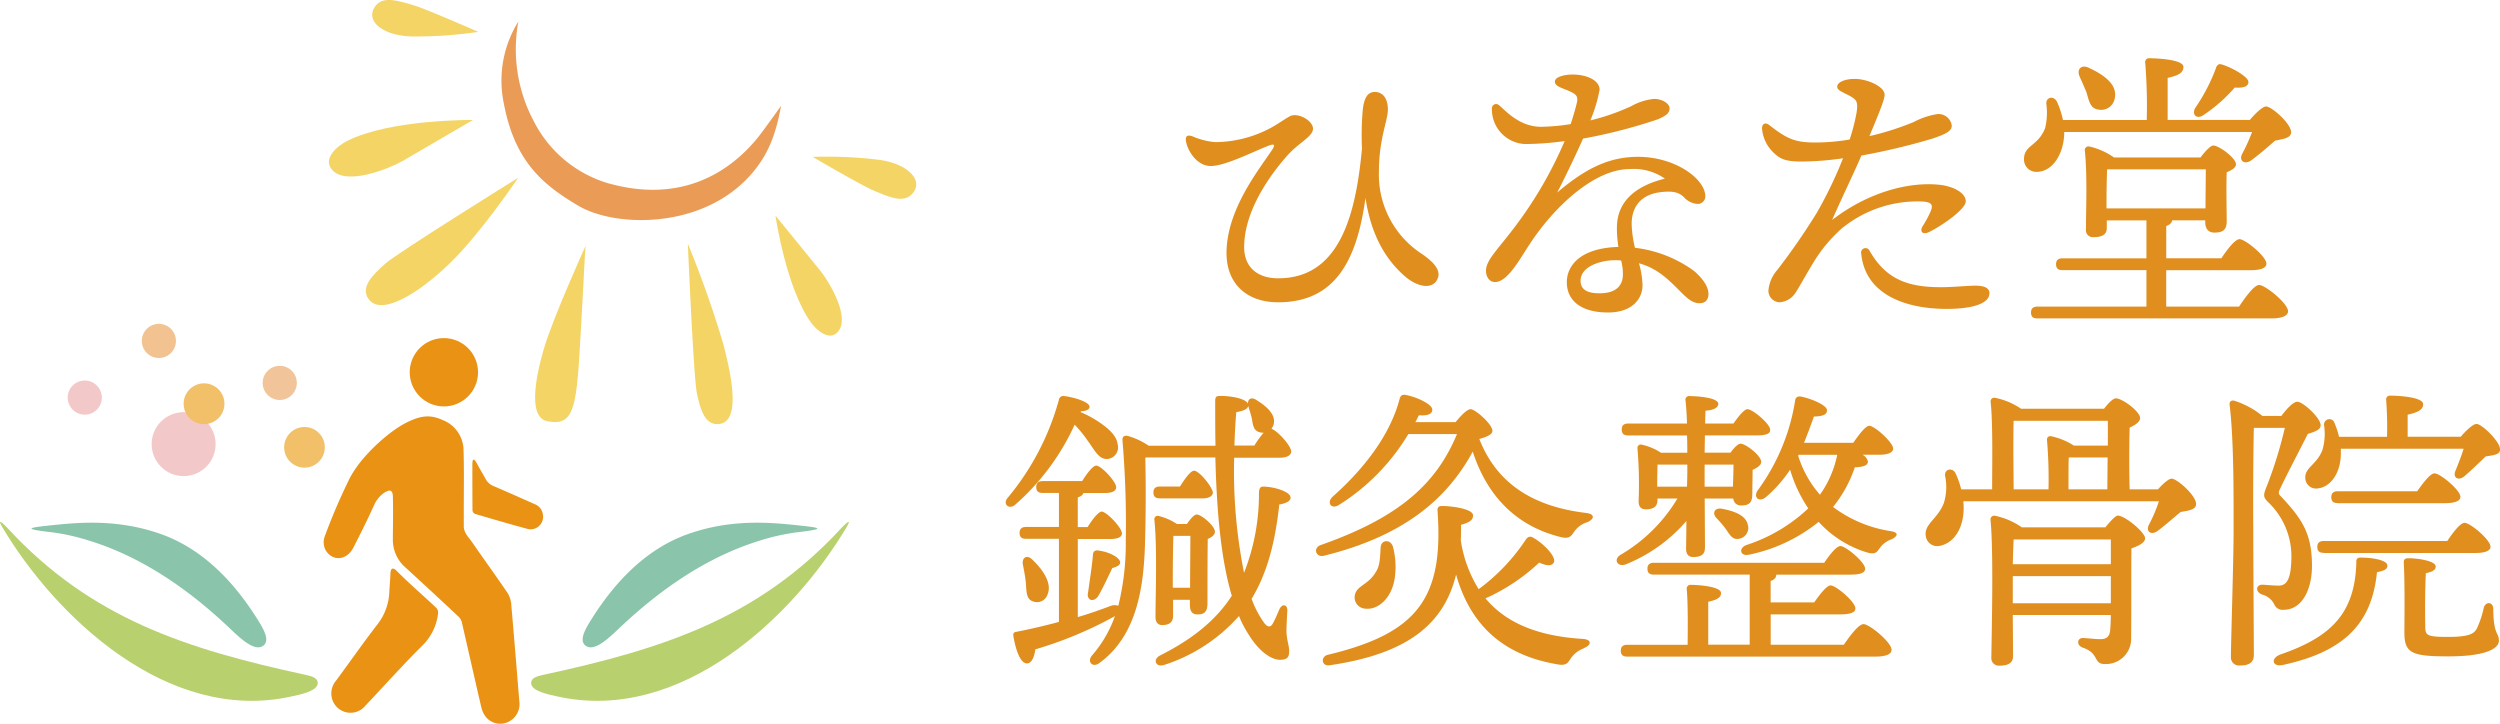 <svg xmlns="http://www.w3.org/2000/svg" width="380" height="110.003" viewBox="0 0 380 110.003"><defs><style>.a{fill:#ea9b55;}.b{fill:#b8d06d;}.c{fill:#8ac5ab;}.d{fill:#e1bd5f;}.e{fill:#f4d464;}.f{fill:#f2c391;}.g{fill:#f2c49a;}.h{fill:#f3c8c8;}.i{fill:#f1c068;}.j{fill:#e99214;}.k{fill:#e08e1e;}</style></defs><path class="a" d="M85.746,27.633a18.618,18.618,0,0,1-11.584-9.571A23.23,23.23,0,0,1,71.852,2.98a16.964,16.964,0,0,0-2.2,12.486C71.3,24.156,75.46,27.743,81.027,31.01s18.833,3.619,26.215-4.818c2.563-2.926,3.74-5.984,4.543-10.4-1.166,1.628-2.1,2.926-2.882,3.982C105.811,23.947,98.5,31.12,85.735,27.622Z" transform="translate(6.937 0.295)"/><path class="b" d="M75.337,95.343c18.074-3.916,32.551-8.559,45.2-22.287.5-.539,1.727-1.716.825-.187-8.019,13.52-25.115,29.977-43.992,25.775-1.254-.275-4.1-.814-3.982-2.1.077-.891,1.276-1.012,1.958-1.21Z" transform="translate(7.346 7.213)"/><path class="c" d="M97.265,73.7c6.259-2.035,11.914-1.5,15.852-1.089,3.542.374,4.62.539-.077,1.078a33.039,33.039,0,0,0-5.687,1.287c-8.118,2.508-15.3,7.568-21.484,13.476-1.694,1.617-3.6,3.289-4.818,2.53-1.089-.671-.363-2.211.539-3.674,3.751-6.094,8.768-11.43,15.676-13.608Z" transform="translate(8.058 7.225)"/><path class="b" d="M46.346,95.343C28.272,91.427,13.8,86.785,1.144,73.056c-.5-.539-1.727-1.716-.825-.187,8.019,13.52,25.115,29.977,43.992,25.775,1.254-.275,4.1-.814,3.982-2.1-.077-.891-1.276-1.012-1.958-1.21Z" transform="translate(0.002 7.213)"/><path class="c" d="M23.271,73.7c-6.259-2.035-11.914-1.5-15.852-1.089-3.542.374-4.62.539.077,1.078a33.039,33.039,0,0,1,5.687,1.287c8.118,2.508,15.3,7.568,21.484,13.476,1.694,1.617,3.6,3.289,4.818,2.53,1.089-.671.363-2.211-.539-3.674C35.2,81.217,30.179,75.882,23.271,73.7Z" transform="translate(0.438 7.225)"/><path class="d" d="M103.35,60.99Z" transform="translate(10.344 6.1)"/><path class="e" d="M53.51,37.618c-1.881,1.672-3.971,3.663-2.442,5.511,1.969,2.387,7.48-.946,12.255-5.577S73.707,24.56,73.707,24.56,55.391,35.946,53.5,37.618Z" transform="translate(5.06 2.455)"/><path class="e" d="M96.415,56.406c.506,2.343,1.188,4.994,3.454,4.664,2.926-.429,2.167-6.05.55-12.167A154.385,154.385,0,0,0,95.04,33.69S95.909,54.074,96.415,56.406Z" transform="translate(9.513 3.368)"/><path class="e" d="M75.227,49.755c-.814,2.827-2.7,10.165.517,10.858,4.818,1.034,4.5-3.124,5.4-18.371.1-1.628.363-7.293.462-8.262,0,0-5.027,11.067-6.38,15.775Z" transform="translate(7.401 3.397)"/><path class="e" d="M67.342,16.58s-12.585-.132-19.13,3.19c-1.562.792-3.729,2.684-2.3,4.367,2.189,2.563,8.944-.286,10.814-1.364,3.542-2.057,10.616-6.193,10.616-6.193Z" transform="translate(4.55 1.656)"/><path class="e" d="M107.15,29.821s1.6,10.968,5.39,16.215c.9,1.254,2.838,2.882,4.114,1.4,1.936-2.255-1.463-7.744-2.662-9.23-2.266-2.805-6.831-8.394-6.831-8.394Z" transform="translate(10.725 2.98)"/><path class="e" d="M57.833.836C55.094.022,53-.605,51.86,1c-1.518,2.145,1.089,4.389,5.467,4.543a64.947,64.947,0,0,0,10.22-.693S59.67,1.386,57.833.836Z" transform="translate(5.148 -0.003)"/><path class="e" d="M121.477,26.765c2.629,1.111,4.642,1.98,5.962.506,1.76-1.958-.594-4.488-4.928-5.126a65.365,65.365,0,0,0-10.231-.462s7.425,4.334,9.2,5.082Z" transform="translate(11.238 2.163)"/><circle class="f" cx="2.596" cy="2.596" r="2.596" transform="translate(21.553 49.225)"/><circle class="g" cx="2.596" cy="2.596" r="2.596" transform="translate(39.924 55.605)"/><circle class="h" cx="2.596" cy="2.596" r="2.596" transform="translate(10.288 57.839)"/><circle class="i" cx="3.091" cy="3.091" r="3.091" transform="translate(43.191 64.901)"/><circle class="h" cx="4.862" cy="4.862" r="4.862" transform="translate(23.049 62.646)"/><circle class="i" cx="3.102" cy="3.102" r="3.102" transform="translate(27.911 58.268)"/><g transform="translate(49.197 63.294)"><path class="j" d="M54.181,68.981a4.429,4.429,0,0,0-1.826,2.112c-.99,2.178-2.057,4.334-3.157,6.457-.99,1.892-3.157,2.068-4.191.3a2.574,2.574,0,0,1-.165-1.958,90.527,90.527,0,0,1,3.63-8.526c1.639-3.575,6.094-7.469,8.647-8.79,2.431-1.254,3.861-1.32,5.742-.462A4.966,4.966,0,0,1,65.984,62.7c.088,3.047.033,6.094.033,9.142v2.376c0,1.034.748,1.694,1.276,2.453,1.793,2.607,3.663,5.17,5.434,7.788a3.953,3.953,0,0,1,.517,1.826c.429,4.829.814,9.67,1.21,14.51a2.991,2.991,0,0,1-1.749,3.212,2.823,2.823,0,0,1-3.355-.814,3.9,3.9,0,0,1-.671-1.452c-1-4.29-1.958-8.581-2.948-12.871A1.789,1.789,0,0,0,65.247,88q-4.01-3.762-8.063-7.469a5.569,5.569,0,0,1-1.947-4.323c.011-2.178.066-4.356,0-6.534-.022-.737-.319-1.111-1.023-.671Z" transform="translate(-44.72 -57.539)"/><path class="j" d="M55.747,78.944c1.947,1.98,4.026,3.729,6.006,5.61a1.07,1.07,0,0,1,.253.814,8.116,8.116,0,0,1-2.464,4.972c-2.959,2.948-5.753,6.072-8.625,9.109a2.909,2.909,0,0,1-5.027-1.1,2.98,2.98,0,0,1,.583-2.717c2.145-2.9,4.213-5.874,6.424-8.724A8.548,8.548,0,0,0,54.592,82.2c.044-1.023.143-1.837.165-2.739.022-1.2.506-1,.99-.517Z" transform="translate(-44.615 -55.435)"/><path class="j" d="M66.029,64.225c.385.748.836,1.452,1.232,2.189a2.342,2.342,0,0,0,1.21,1.111c2.09.891,4.158,1.826,6.237,2.739a1.943,1.943,0,0,1,1.265,1.518A1.9,1.9,0,0,1,73.51,74c-2.618-.7-5.214-1.474-7.821-2.233a.671.671,0,0,1-.4-.484c-.022-2.332-.022-4.653-.022-6.985,0-1.342.429-.7.759-.077Z" transform="translate(-42.664 -56.941)"/></g><circle class="j" cx="5.192" cy="5.192" r="5.192" transform="translate(62.277 51.392)"/><g transform="translate(180.242 8.853)"><path class="k" d="M202.034,41.279c-.858,1.54-3.124,1-4.939-.594-3.08-2.717-5.115-6.479-5.94-11.87-1.309,9.6-4.664,15.863-13.278,15.863-4.807,0-7.844-2.849-7.844-7.48,0-6.479,4.763-12.464,6.8-15.5.726-1.045.5-1.177-.539-.77-2.442.957-6.479,3.036-8.658,3.036-1.9,0-3.311-1.9-3.718-3.531-.231-.957.088-1.309,1-.957a10.727,10.727,0,0,0,3.4.858,18.157,18.157,0,0,0,8.471-2.178c1.089-.594,2.354-1.5,2.9-1.771,1.221-.594,3.487.682,3.487,1.9s-2.178,2.134-3.894,4.081c-1.54,1.727-6.567,7.7-6.567,13.916,0,3.124,2.079,4.752,5.17,4.752,9.2,0,11.782-9.3,12.739-19.757a42.792,42.792,0,0,1,.132-5.984c.176-1.408.594-2.585,1.815-2.585s1.991,1,1.991,2.673-1.364,4.444-1.364,9.428a14.366,14.366,0,0,0,6.248,12.332c2.09,1.364,3.355,2.761,2.585,4.125Z" transform="translate(-163.844 -7.584)"/><path class="k" d="M239.147,43.522c0,.5-.088,1.54-1.364,1.54-1.177,0-1.991-.858-3.267-2.134-1.727-1.716-3.311-3.212-5.94-3.938a13.126,13.126,0,0,1,.539,3.355c0,1.9-1.408,4.125-5.258,4.125s-6.248-1.628-6.248-4.62c0-2.354,1.859-5.17,7.843-5.346a17.95,17.95,0,0,1-.231-2.9c0-4.444,3.443-6.523,7.293-7.48a8.241,8.241,0,0,0-5.346-1.452c-5.346,0-11.463,5.665-15.269,11.507-1.628,2.5-3.355,5.665-5.214,5.665-.858,0-1.364-.814-1.364-1.716,0-1.54,1.628-3.08,3.894-6.028a61.846,61.846,0,0,0,8.063-13.685,45,45,0,0,1-6.028.451,5.272,5.272,0,0,1-5.027-5.39.637.637,0,0,1,1.089-.5c.858.682,3.036,3.267,6.347,3.267a30.042,30.042,0,0,0,4.532-.407c.5-1.5.814-2.673.946-3.267.231-1-.132-1.309-1.309-1.815-.946-.407-2.035-.682-2.035-1.364,0-.77,1.54-1.089,2.673-1.089,2.222,0,4.125.9,4.125,2.31a22.434,22.434,0,0,1-1.408,4.664,33.584,33.584,0,0,0,6.248-2.178,8.654,8.654,0,0,1,3.443-1.089c1.221,0,2.354.682,2.354,1.452s-.638,1.133-1.727,1.628a80.1,80.1,0,0,1-11.419,2.948c-.957,2.134-2.354,5.126-3.938,8.207,4.345-3.718,7.976-5.434,12.277-5.434,5.665,0,10.242,3.355,10.242,6.028a1.158,1.158,0,0,1-1.177,1.133,3.043,3.043,0,0,1-2.134-1.089c-.726-.638-1.5-.9-3.267-.726-3.267.319-4.62,2.31-4.62,4.851a17.153,17.153,0,0,0,.5,3.63,19.005,19.005,0,0,1,8.933,3.487c1.221,1,2.222,2.354,2.222,3.4Zm-13.278-4.95a7.294,7.294,0,0,0-1-.044c-1.859,0-5.17.814-5.17,3.124,0,1.133.726,1.9,2.86,1.9,2.761,0,3.575-1.364,3.575-2.9a8.025,8.025,0,0,0-.275-2.09Z" transform="translate(-159.694 -7.825)"/><path class="k" d="M255.858,33.4a22.447,22.447,0,0,0-4.081,4.62c-1.045,1.584-2.673,4.576-3.168,5.3a3.135,3.135,0,0,1-2.5,1.54,1.763,1.763,0,0,1-1.672-1.815,5.473,5.473,0,0,1,1.364-3.124,101.166,101.166,0,0,0,5.984-8.658,63.622,63.622,0,0,0,3.993-8.295,45.411,45.411,0,0,1-6.611.5c-1.947-.044-2.86-.319-3.806-1.221a5.712,5.712,0,0,1-1.9-3.806c0-.726.5-1,1.133-.5,2.717,2.134,3.938,2.585,6.71,2.629a31.3,31.3,0,0,0,5.478-.451,31.076,31.076,0,0,0,1.045-4.037c.231-1.584.088-1.947-.858-2.5-1.221-.682-2.079-.9-2.079-1.5,0-.638,1.089-1.177,2.673-1.177,1.947,0,4.532,1.177,4.532,2.4,0,.726-.726,2.5-2.31,6.3a42.909,42.909,0,0,0,6.71-2.134,11.462,11.462,0,0,1,3.63-1.221,2.027,2.027,0,0,1,2.178,1.771c0,.858-1.045,1.309-2.9,1.947a99.367,99.367,0,0,1-10.836,2.585c-1.221,2.849-2.9,6.259-4.444,9.791,5.39-4.169,11.562-5.841,16.314-5.346,2.178.231,3.993,1.265,3.993,2.5s-3.63,3.718-5.533,4.664c-1,.5-1.54-.044-1-.9a16.7,16.7,0,0,0,1.177-2.178c.451-1.045.176-1.452-1.221-1.54A18.132,18.132,0,0,0,255.88,33.4Zm22.166,10.11c0,1.54-2.585,2.354-6.479,2.354-6.567,0-12.42-2.354-13-8.383a.673.673,0,0,1,1.265-.451c2.5,4.345,5.8,5.533,10.836,5.533,1.947,0,4.081-.231,5.214-.231,1.265,0,2.178.275,2.178,1.177Z" transform="translate(-155.877 -7.764)"/><path class="k" d="M313.96,17.456c.814-.957,1.947-2.079,2.5-2.079.814,0,3.806,2.585,3.806,3.938-.044.9-1.221,1-2.453,1.265-1.265,1.133-2.629,2.266-3.674,3.036-1,.638-1.859,0-1.309-1.045a28.146,28.146,0,0,0,1.5-3.311H285.776v.176c-.044,2.992-1.672,5.885-4.213,5.885a1.867,1.867,0,0,1-1.9-1.947c0-2.134,2.134-1.947,3.212-4.708a10.1,10.1,0,0,0,.176-3.718c-.044-1,1.133-1.265,1.628-.275a12.911,12.911,0,0,1,.9,2.761h12.739a81.342,81.342,0,0,0-.231-8.7.576.576,0,0,1,.638-.682c.77,0,5.17.132,5.17,1.309,0,1-1,1.364-2.4,1.672v6.391H313.96Zm-1.6,28.327c1-1.5,2.31-3.267,3.036-3.267.946,0,4.4,2.805,4.4,3.993,0,.638-.77,1.089-2.629,1.089H281.728c-.594,0-1-.176-1-.9,0-.682.407-.9,1-.9h16.545V40.26H285.534c-.594,0-1-.176-1-.9,0-.682.407-.9,1-.9h12.739V32.7h-6.028V33.88c0,.946-.682,1.364-1.991,1.364a1.066,1.066,0,0,1-1.177-1.221c0-2.629.231-8.295-.176-11.969a.564.564,0,0,1,.682-.594,10.808,10.808,0,0,1,3.762,1.672h13.146c.638-.858,1.5-1.815,1.947-1.815.858,0,3.443,1.9,3.443,2.849,0,.539-.682.9-1.408,1.221-.088,2.178,0,6.2,0,7.436,0,1.408-.682,1.727-1.9,1.727-1.045,0-1.364-.814-1.364-1.54v-.319h-5.027c-.044.363-.363.682-.9.858v4.9h8.383c.9-1.364,2.09-2.9,2.761-2.9.858,0,4.081,2.629,4.081,3.718,0,.638-.77,1-2.442,1H301.276v5.533h11.1ZM288.131,10.844c-.5-1.045.176-1.947,1.452-1.309,2.134,1,4.257,2.442,3.894,4.488a2.107,2.107,0,0,1-2.585,1.815c-1.177-.176-1.364-1.364-1.727-2.585-.319-.77-.682-1.628-1.045-2.4Zm4.07,20.032H307.25c0-1.859.044-4.4.044-5.94h-15c-.044.957-.088,3.267-.088,4.037ZM305.666,15.64a27.988,27.988,0,0,0,3.168-6.072c.088-.363.363-.726.814-.594,1.584.451,4.125,1.9,4.125,2.673,0,.682-.726.957-2.079.858a23.965,23.965,0,0,1-4.664,4.125c-1.045.77-1.9.088-1.364-1Z" transform="translate(-152.255 -8.05)"/></g><g transform="translate(152.873 60.015)"><path class="k" d="M150.356,57.175a16.661,16.661,0,0,1,3.168,1.771c1.408,1,2.31,1.991,2.442,3.08a1.777,1.777,0,0,1-1.5,2.266c-1.364.088-1.9-1.221-3.036-2.761a18.587,18.587,0,0,0-1.991-2.453,35.891,35.891,0,0,1-9.065,12.189c-.946.77-1.9-.132-1.133-1.045a39.65,39.65,0,0,0,7.8-14.906.675.675,0,0,1,.77-.594c1.771.231,3.894.957,3.894,1.628,0,.451-.594.682-1.309.682l-.044.132Zm23.332,6.886a78.024,78.024,0,0,0,1.5,17.535,32.715,32.715,0,0,0,2.266-12.189c.044-.638.176-.913.638-.913,1.628,0,4.169.77,4.169,1.672,0,.5-.594.858-1.716,1.045-.638,5.8-1.815,10.33-4.169,14.279l-.044.044a14.87,14.87,0,0,0,1.947,3.718c.5.638.957.682,1.309,0,.363-.638.682-1.452.957-2.079.407-.913,1.221-.814,1.221.132-.044,1-.132,2.222-.132,3.212.044,1.452.451,2.178.407,3.08,0,.814-.319,1.221-1.364,1.221-1.408,0-3.311-1.364-4.851-3.938a15.779,15.779,0,0,1-1.408-2.717A25.675,25.675,0,0,1,163.04,95.6c-1.265.407-1.815-.814-.594-1.452,4.763-2.4,8.427-5.258,10.88-9.065-1.727-5.8-2.31-13.41-2.5-21.022H160.356l-.176.044c.088,3.993.088,8.57-.044,12.871-.176,6.886-1.265,14.136-6.842,18.261-1.045.9-2.134-.088-1.133-1.177a18.11,18.11,0,0,0,3.4-5.9l-.044.044a59.778,59.778,0,0,1-12.057,5.027c-.132,1.089-.539,2.134-1.265,2.134-.946,0-1.672-1.771-2.079-4.213-.044-.407.132-.55.5-.594,2.31-.451,4.444-.957,6.435-1.5V76.426h-4.983c-.594,0-1-.176-1-.9,0-.682.407-.9,1-.9h4.983v-5.17H144.6c-.594,0-1-.176-1-.9,0-.682.407-.9,1-.9h5.984c.726-1.177,1.628-2.354,2.134-2.354.77,0,2.992,2.4,3.036,3.267,0,.682-.814.9-1.672.9h-3.311c-.088.319-.407.5-.858.682v4.488h1.5c.726-1.177,1.628-2.31,2.134-2.354.77.044,3.036,2.4,3.08,3.311,0,.638-.77.858-1.727.858h-4.983v11.87c1.859-.539,3.487-1.133,4.939-1.672a1.68,1.68,0,0,1,1.221-.044,39.538,39.538,0,0,0,1.133-9.923,150.771,150.771,0,0,0-.5-15.181c-.044-.539.176-.814.77-.726a11.142,11.142,0,0,1,3.212,1.5h10.154c-.044-2.222-.044-4.444-.044-6.611,0-.814.088-.957.814-.957,1.54,0,3.762.363,4.169,1.177-.044-.682.5-1.089,1.309-.539,1.54.957,2.992,2.222,2.585,3.718a2.884,2.884,0,0,1-.319.638c1,.363,2.992,2.629,2.992,3.443,0,.682-.814.957-1.771.957H173.7ZM142.018,83.049c-.088-.858-.275-1.815-.451-2.717-.176-.957.539-1.584,1.408-.77,1.727,1.628,3.036,3.674,2.354,5.3a1.689,1.689,0,0,1-2.31,1.045c-.957-.363-.9-1.5-1-2.849Zm14.323-3.124c.088.407-.319.726-1.177.946-.638,1.309-1.265,2.717-2.134,4.257-.77,1.089-1.859.594-1.54-.594.231-1.771.539-3.531.726-5.621,0-.407.176-.726.638-.726,1.771.176,3.355,1.045,3.487,1.727Zm6.072-9.648c-.594,0-1-.176-1-.9,0-.682.407-.9,1-.9h3.036c.77-1.221,1.628-2.4,2.134-2.4.814,0,2.805,2.5,2.86,3.311,0,.682-.9.9-1.5.9h-6.523ZM164.4,88.131c0,1-.594,1.408-1.672,1.408-.638,0-1-.451-1-1.221,0-3.036.275-10.737-.176-14.818a.512.512,0,0,1,.682-.539A9.055,9.055,0,0,1,165,74.182h1.5c.5-.726,1.089-1.452,1.5-1.452.682,0,2.761,1.727,2.761,2.629,0,.5-.539.858-1.089,1.089-.044,2.134-.044,8.658-.044,9.747,0,1.408-.539,1.727-1.54,1.727s-1.133-.814-1.133-1.54V85.7H164.4v2.442Zm2.585-4.268c0-2.5.044-6.072.044-7.887h-2.585c-.044,1.221-.088,4.444-.088,5.753v2.134h2.629Zm7.018-26.688c-.132,1.672-.231,3.355-.275,5.071h3.036a13.324,13.324,0,0,1,1.408-1.947,1.822,1.822,0,0,1-.682-.088c-.913-.275-.957-1.177-1.133-2.134-.132-.594-.363-1.265-.539-1.859C175.779,56.669,175.141,56.988,174.008,57.175Z" transform="translate(-138.965 -54.544)"/><path class="k" d="M203.071,58.685c.726-.9,1.716-1.947,2.266-1.947.682,0,3.311,2.266,3.311,3.311,0,.539-.858.9-1.991,1.221,2.673,6.842,8.251,10.286,16.226,11.243,1.5.187,1.177,1,.176,1.408a3.787,3.787,0,0,0-1.991,1.452c-.5.77-.814,1.133-2.178.77-6.567-1.672-11.012-6.116-13.234-12.959-4.169,7.744-11.188,13-22.562,15.819-1.265.363-1.815-1.177-.5-1.628,12.1-4.257,17.579-9.428,20.67-16.853h-7.392A32.439,32.439,0,0,1,185.316,71.3c-1.177.726-1.947-.363-.9-1.309,5.346-4.752,8.878-9.923,10.154-14.906.176-.5.451-.594.946-.5,1.5.275,3.993,1.364,3.993,2.222,0,.682-.726.957-2.035.858-.176.319-.319.682-.539,1.045h6.16Zm19.493,34.4a4.12,4.12,0,0,0-2.035,1.584c-.451.726-.726,1.133-2.222.814-8.02-1.408-13-5.9-15.181-13.6-1.815,7.381-7.161,12.013-19.174,13.773-1.309.231-1.452-1.309-.319-1.584,13.465-3.223,17.634-8.471,16.677-21.8-.044-.594.088-.814.726-.814,1.5,0,4.664.451,4.664,1.408,0,.594-.231,1-1.815,1.452,0,.814,0,1.584-.044,2.354a19.473,19.473,0,0,0,2.717,7.425,29.648,29.648,0,0,0,7.161-7.524c.275-.407.638-.594,1.089-.319,1.5.814,3.443,2.761,3.212,3.674-.231.682-1.045.682-2.266.132a29.164,29.164,0,0,1-8.162,5.434c3.212,3.85,8.162,5.753,14.73,6.16,1.54.088,1.364.957.231,1.408ZM189.3,87.056a1.7,1.7,0,0,1-1.584-1.9c.176-1.628,2.079-1.628,3.267-3.762.638-1,.583-2.453.682-3.718.132-1.133,1.5-1.177,1.859-.044a11.931,11.931,0,0,1,.275,4.807c-.451,2.948-2.442,4.851-4.488,4.62Z" transform="translate(-134.674 -54.559)"/><path class="k" d="M236.79,77.831c0,1-.638,1.364-1.771,1.364-.682,0-1.089-.407-1.089-1.221,0-.407.044-2.222.044-4.257a23.929,23.929,0,0,1-9.153,6.567c-1.221.5-1.991-.594-.957-1.364a24.451,24.451,0,0,0,8.746-8.614h-3.036v.275c0,.957-.638,1.364-1.771,1.364q-1.089,0-1.089-1.221a65.279,65.279,0,0,0-.176-8.063.51.51,0,0,1,.682-.539,8.8,8.8,0,0,1,2.9,1.221h3.993c0-.814,0-1.727-.044-2.629h-8.922c-.594,0-1-.187-1-.913,0-.682.407-.9,1-.9h8.922c-.044-1.408-.132-2.673-.231-3.531a.539.539,0,0,1,.583-.638c1.221,0,4.4.231,4.4,1.177,0,.594-.726.957-1.947,1.045,0,.407-.044,1.133-.044,1.947h4.3c.726-1.045,1.628-2.178,2.134-2.178.77,0,3.443,2.222,3.443,3.124.044.594-.583.858-2.035.858H236.79l-.044,2.629h3.938c.5-.726,1.133-1.364,1.54-1.364.77,0,3.124,1.815,3.124,2.761,0,.539-.638.9-1.309,1.221,0,1.133-.044,2.992-.044,3.674,0,1.408-.594,1.727-1.672,1.727a1.129,1.129,0,0,1-1.221-1.045h-4.345l.044,7.524Zm21.121,14.686c1-1.452,2.266-3.124,2.992-3.124.9,0,4.257,2.761,4.257,3.894,0,.638-.726,1.045-2.541,1.045H225.008c-.583,0-1-.176-1-.9,0-.682.407-.9,1-.9h9.153c.044-2.849.044-6.622-.132-8.427a.576.576,0,0,1,.638-.682c.77,0,4.576.176,4.576,1.265,0,.726-.77,1.045-1.947,1.309v6.523h6.3V81.869H229.056c-.594,0-1-.176-1-.9,0-.682.407-.9,1-.9H254.93c.814-1.221,1.859-2.541,2.453-2.541.814,0,3.762,2.442,3.762,3.443,0,.583-.638.9-2.222.9H247.636c0,.451-.275.77-.858.957v3.267H253.4c.858-1.221,1.9-2.585,2.5-2.585.814,0,3.762,2.5,3.762,3.487.044.594-.726.913-2.222.913H246.789v4.62h11.144ZM229.54,68.5h4.532l.044-1.991V65.148h-4.532c0,.539-.044,1.771-.044,2.717V68.5Zm7.205-3.355V68.5h4.3c.044-1.045.088-2.354.088-3.355h-4.4Zm6.611,9.3a1.687,1.687,0,0,1-1.5,1.991c-.957.132-1.364-.77-1.947-1.584a18.8,18.8,0,0,0-1.364-1.584c-.682-.726-.319-1.628.858-1.408,1.859.363,3.718,1,3.938,2.585Zm17.4-10.792a1.531,1.531,0,0,1,.814,1.045c0,.539-.638.814-1.991.858a19.5,19.5,0,0,1-3.311,6.028,19.49,19.49,0,0,0,8.746,3.674c1.5.231.9.9.088,1.265a3.61,3.61,0,0,0-1.771,1.364c-.451.638-.682,1-2.134.539a16.424,16.424,0,0,1-7.117-4.576,24.686,24.686,0,0,1-10.561,4.983c-1.364.319-1.672-.957-.451-1.452A24.846,24.846,0,0,0,252.5,71.8a21.269,21.269,0,0,1-2.761-5.885,19.688,19.688,0,0,1-3.674,4.169c-1.045.858-1.947.044-1.265-1A31.316,31.316,0,0,0,250.508,55.4c.044-.451.363-.682.9-.594,1.584.319,3.938,1.309,3.938,2.079,0,.638-.539.913-1.991.957-.451,1.309-.957,2.629-1.5,3.993h7.48c.858-1.221,1.859-2.585,2.442-2.585.814,0,3.586,2.5,3.63,3.443,0,.638-.814.957-2.134.957h-2.541Zm-9.791.132a16.3,16.3,0,0,0,3.311,5.94,15.967,15.967,0,0,0,2.629-6.072h-5.885l-.044.132Z" transform="translate(-130.517 -54.541)"/><path class="k" d="M301.382,68.886c.726-.814,1.628-1.628,2.079-1.628.814,0,3.718,2.541,3.718,3.85,0,.9-1.177,1-2.354,1.221-1.265,1.045-2.541,2.178-3.531,2.9-.957.682-1.815.044-1.265-1a23,23,0,0,0,1.5-3.531H271.8l.044.594c.132,3.355-1.408,5.8-3.718,6.2a1.751,1.751,0,0,1-2.035-1.54c-.275-1.815,1.859-2.585,2.761-5.027a8.239,8.239,0,0,0,.176-4.081c-.132-1.089,1.133-1.309,1.584-.407a12.529,12.529,0,0,1,.858,2.442h4.708c0-3.311.132-10.154-.231-13.322a.548.548,0,0,1,.638-.594,10.8,10.8,0,0,1,3.993,1.672h12.6c.638-.814,1.364-1.584,1.815-1.584.957,0,3.674,1.991,3.674,2.992,0,.594-.77,1.089-1.584,1.452-.088,2.354-.088,6.974,0,9.384h4.3Zm-8.02,5.8c.726-.9,1.584-1.815,1.9-1.815,1.133,0,4.169,2.585,4.169,3.443,0,.682-1,1.177-2.079,1.54-.044,3.575,0,9.109-.044,13.773a3.828,3.828,0,0,1-4.037,3.806c-1.771,0-.726-1.628-3.355-2.5-.957-.363-.814-1.452.044-1.452.407,0,1.947.176,2.629.176,1.045,0,1.452-.407,1.54-1.452.044-.638.088-1.408.088-2.222H279.315l.044,6.248c0,1-.682,1.452-2.035,1.452a1.143,1.143,0,0,1-1.265-1.265c.044-3.674.363-16.138-.132-20.934a.568.568,0,0,1,.638-.594,11.047,11.047,0,0,1,4.125,1.771h12.684ZM279.447,76.5c-.044.77-.088,2.266-.132,3.762h14.906V76.5Zm14.774,9.7V82.076H279.315V86.2ZM279.447,68.886h5.3a71.23,71.23,0,0,0-.231-7.524.51.51,0,0,1,.682-.539,10.356,10.356,0,0,1,3.4,1.408h5.17V58.469H279.447c-.044,1.089-.044,4.257-.044,4.763l.044,5.665Zm8.339,0h5.9l.044-4.851h-5.9c-.044.5-.044,1.947-.044,2.354Z" transform="translate(-126.246 -54.518)"/><path class="k" d="M315.925,57.772c.814-1.089,1.815-2.178,2.453-2.178.814,0,3.531,2.442,3.531,3.575,0,.638-.726.957-1.947,1.309-1.364,2.717-3.124,6.028-4.169,8.25-.319.638-.363.858.132,1.309,3.223,3.443,4.664,5.665,4.664,10.517,0,3.575-1.5,6.666-4.3,6.666a1.371,1.371,0,0,1-1.408-.77,2.819,2.819,0,0,0-1.859-1.54c-1.089-.407-.957-1.5,0-1.5.539,0,1.5.132,2.541.132,1.364,0,1.9-1.364,1.9-4.576a11.355,11.355,0,0,0-3.443-8.019c-.858-.814-.858-1.133-.363-2.354a63.578,63.578,0,0,0,2.805-9.021h-4.708c-.088,3.267-.132,11.507-.088,15.313,0,4.213.088,17.315.088,19.218,0,1.045-.638,1.584-2.079,1.584a1.244,1.244,0,0,1-1.408-1.309c0-1.628.407-15.181.407-18.624,0-4.62.088-13.96-.594-19.625-.088-.5.187-.814.726-.682a13.108,13.108,0,0,1,4.257,2.31h2.849Zm16.127,22.738c0,.539-.451.77-1.584,1-.814,8.295-5.577,12.189-14.279,14.092-1.628.363-1.947-1-.407-1.584,7.612-2.629,11.331-6.16,11.551-13.96-.044-.451.088-.814.726-.77C329.555,79.29,332.052,79.609,332.052,80.511Zm-7.073-17.755v.594c.044,2.992-1.54,5.3-3.63,5.434a1.622,1.622,0,0,1-1.771-1.54c-.132-1.672,1.815-2.09,2.629-4.4a8.919,8.919,0,0,0,.231-3.63.813.813,0,0,1,1.584-.363,12.8,12.8,0,0,1,.682,2.079H332a55.429,55.429,0,0,0-.132-5.577.576.576,0,0,1,.638-.682c.77,0,4.983.132,4.983,1.309,0,.9-.946,1.265-2.354,1.584v3.355H343.2c.77-.9,1.859-1.947,2.4-1.947.814,0,3.575,2.673,3.575,3.85.044.858-1.089.9-2.178,1.089-1.133,1.089-2.354,2.266-3.267,3.036-.9.726-1.815.176-1.309-.9.363-.9.858-2.134,1.221-3.311H324.967ZM322.4,78.563c-.594,0-1-.176-1-.9,0-.682.407-.9,1-.9H341.16C342.019,75.45,343.152,74,343.79,74c.858,0,3.938,2.585,3.938,3.63,0,.594-.726.957-2.354.957h-22.98ZM324.527,71c-.594,0-1-.176-1-.9,0-.682.407-.9,1-.9h12.057c.9-1.265,1.991-2.717,2.629-2.717.858,0,3.938,2.541,3.938,3.575,0,.594-.77.957-2.354.957h-16.27Zm23.618,16.138c.044,3.993.858,3.487.858,4.763s-2.134,2.4-7.7,2.4-6.666-.5-6.666-3.63c0-1.177.088-7.436-.088-10.473-.044-.638.132-.814.77-.814,1.177,0,4.081.363,4.081,1.265,0,.5-.5.814-1.5,1-.132,2.266-.132,6.622-.088,8.107,0,1.364.231,1.584,3.443,1.584s3.993-.451,4.444-1.364a15.336,15.336,0,0,0,1-3.036c.275-1.045,1.452-.957,1.452.176Z" transform="translate(-122.043 -54.547)"/></g></svg>